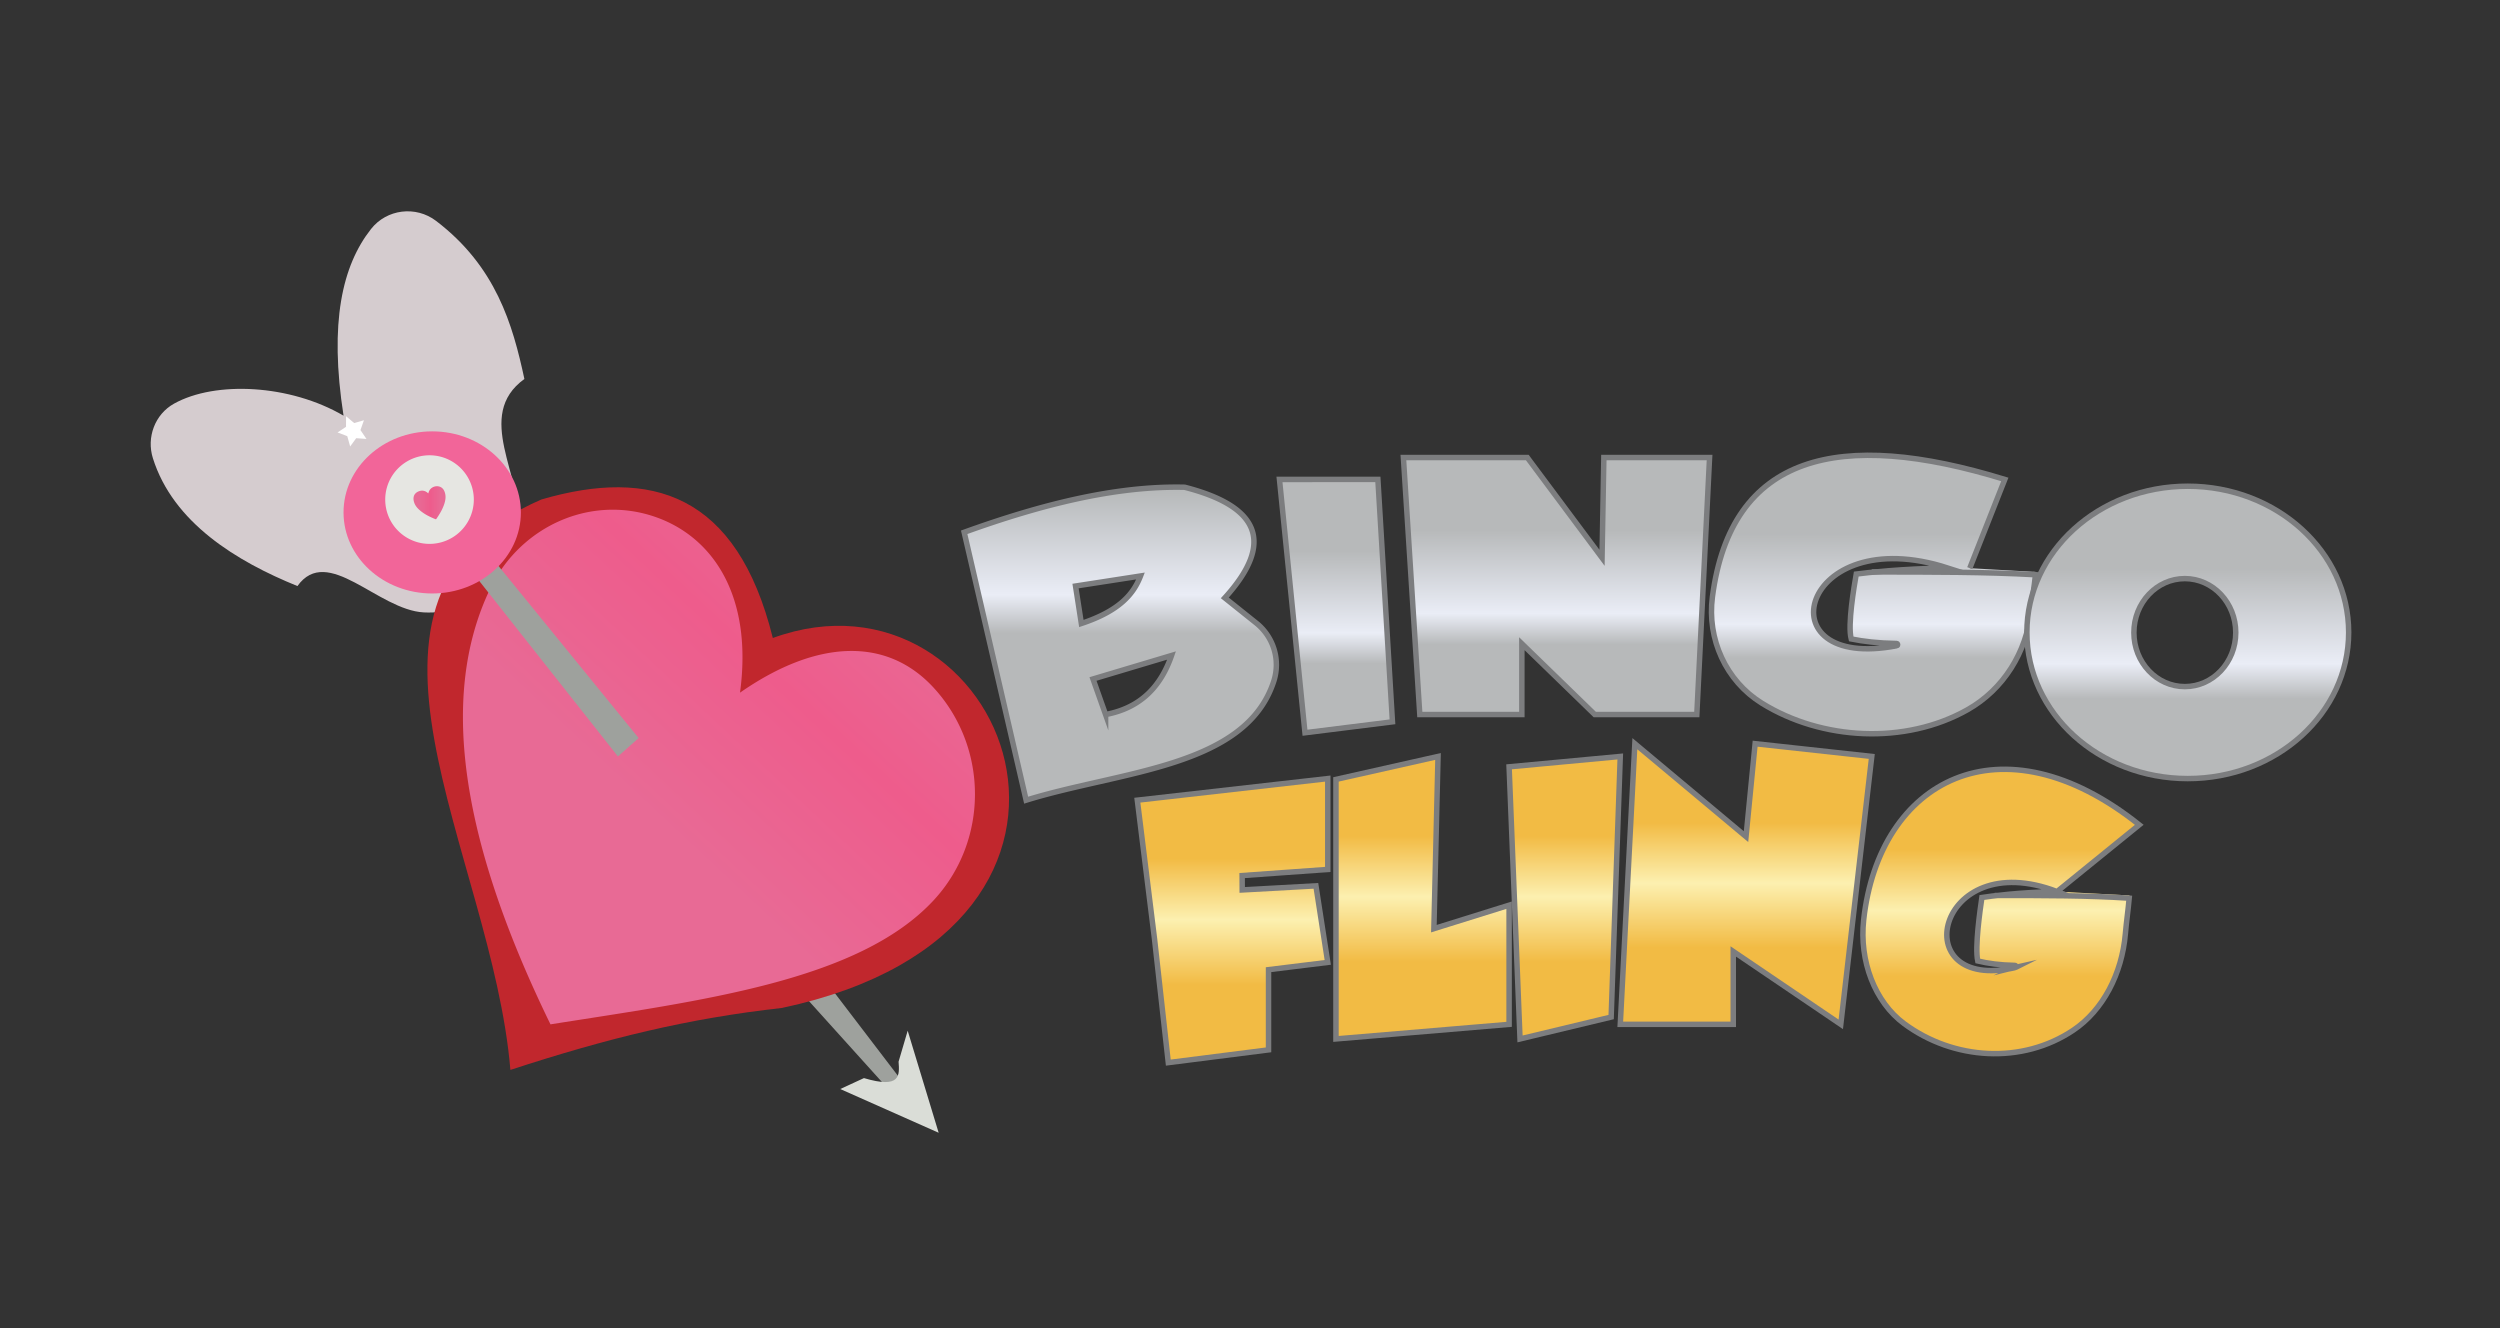 <svg xmlns="http://www.w3.org/2000/svg" viewBox="0 0 426.667 226.667" height="226.667" width="426.667"><rect x="0" y="0" width="426.667" height="226.667" fill="#333333" stroke="none"/><defs><clipPath id="a"><path d="M0 170h320V0H0z"/></clipPath><linearGradient id="b" gradientTransform="scale(66.041 -66.041) rotate(-46.961 -.44 -1.74)" gradientUnits="userSpaceOnUse" x2="1"><stop offset="0" stop-color="#e86a95"/><stop offset=".177" stop-color="#e86a95"/><stop offset=".535" stop-color="#ee5c8c"/><stop offset=".839" stop-color="#e86a95"/><stop offset=".931" stop-color="#e86a95"/><stop offset="1" stop-color="#e86a95"/></linearGradient><linearGradient id="c" gradientTransform="matrix(0 32.433 32.433 0 171.046 76.227)" gradientUnits="userSpaceOnUse" x2="1"><stop offset="0" stop-color="#b7b9ba"/><stop offset=".273" stop-color="#b7b9ba"/><stop offset=".393" stop-color="#eaedf6"/><stop offset=".718" stop-color="#b7b9ba"/><stop offset="1" stop-color="#b7b9ba"/></linearGradient><clipPath id="d"><path d="M0 170h320V0H0z"/></clipPath><linearGradient id="e" gradientTransform="matrix(0 32.9 32.9 0 199.28 78.56)" gradientUnits="userSpaceOnUse" x2="1"><stop offset="0" stop-color="#b7b9ba"/><stop offset=".273" stop-color="#b7b9ba"/><stop offset=".393" stop-color="#eaedf6"/><stop offset=".718" stop-color="#b7b9ba"/><stop offset="1" stop-color="#b7b9ba"/></linearGradient><clipPath id="f"><path d="M0 170h320V0H0z"/></clipPath><linearGradient id="g" gradientTransform="matrix(0 36.366 36.366 0 157.804 33.994)" gradientUnits="userSpaceOnUse" x2="1"><stop offset="0" stop-color="#f2bb44"/><stop offset=".273" stop-color="#f2bb44"/><stop offset=".503" stop-color="#fcf0b0"/><stop offset=".718" stop-color="#f2bb44"/><stop offset="1" stop-color="#f2bb44"/></linearGradient><clipPath id="h"><path d="M0 170h320V0H0z"/></clipPath><linearGradient id="i" gradientTransform="matrix(0 36.167 36.167 0 182.13 37.027)" gradientUnits="userSpaceOnUse" x2="1"><stop offset="0" stop-color="#f2bb44"/><stop offset=".273" stop-color="#f2bb44"/><stop offset=".503" stop-color="#fcf0b0"/><stop offset=".718" stop-color="#f2bb44"/><stop offset="1" stop-color="#f2bb44"/></linearGradient><clipPath id="j"><path d="M0 170h320V0H0z"/></clipPath><linearGradient id="k" gradientTransform="matrix(0 36.167 36.167 0 200.33 37.027)" gradientUnits="userSpaceOnUse" x2="1"><stop offset="0" stop-color="#f2bb44"/><stop offset=".273" stop-color="#f2bb44"/><stop offset=".503" stop-color="#fcf0b0"/><stop offset=".718" stop-color="#f2bb44"/><stop offset="1" stop-color="#f2bb44"/></linearGradient><clipPath id="l"><path d="M0 170h320V0H0z"/></clipPath><linearGradient id="m" gradientTransform="matrix(0 35.933 35.933 0 223.546 38.894)" gradientUnits="userSpaceOnUse" x2="1"><stop offset="0" stop-color="#f2bb44"/><stop offset=".273" stop-color="#f2bb44"/><stop offset=".503" stop-color="#fcf0b0"/><stop offset=".718" stop-color="#f2bb44"/><stop offset="1" stop-color="#f2bb44"/></linearGradient><clipPath id="n"><path d="M0 170h320V0H0z"/></clipPath><linearGradient id="o" gradientTransform="matrix(4.102 0 0 -4.102 52.942 105.676)" gradientUnits="userSpaceOnUse" x2="1"><stop offset="0" stop-color="#e86a95"/><stop offset=".177" stop-color="#e86a95"/><stop offset=".535" stop-color="#ee5c8c"/><stop offset=".839" stop-color="#e86a95"/><stop offset=".931" stop-color="#e86a95"/><stop offset="1" stop-color="#e86a95"/></linearGradient><clipPath id="p"><path d="M0 170h320V0H0z"/></clipPath><linearGradient id="q" gradientTransform="matrix(0 35.651 35.651 0 239.885 76.1)" gradientUnits="userSpaceOnUse" x2="1"><stop offset="0" stop-color="#b7b9ba"/><stop offset=".273" stop-color="#b7b9ba"/><stop offset=".393" stop-color="#eaedf6"/><stop offset=".718" stop-color="#b7b9ba"/><stop offset="1" stop-color="#b7b9ba"/></linearGradient><clipPath id="r"><path d="M0 170h320V0H0z"/></clipPath><linearGradient id="s" gradientTransform="matrix(0 40.699 40.699 0 143.43 77.89)" gradientUnits="userSpaceOnUse" x2="1"><stop offset="0" stop-color="#b7b9ba"/><stop offset=".273" stop-color="#b7b9ba"/><stop offset=".393" stop-color="#eaedf6"/><stop offset=".718" stop-color="#b7b9ba"/><stop offset="1" stop-color="#b7b9ba"/></linearGradient><clipPath id="t"><path d="M0 170h320V0H0z"/></clipPath><linearGradient id="u" gradientTransform="matrix(0 37.431 37.431 0 280.104 70.36)" gradientUnits="userSpaceOnUse" x2="1"><stop offset="0" stop-color="#b7b9ba"/><stop offset=".273" stop-color="#b7b9ba"/><stop offset=".393" stop-color="#eaedf6"/><stop offset=".718" stop-color="#b7b9ba"/><stop offset="1" stop-color="#b7b9ba"/></linearGradient><clipPath id="v"><path d="M0 170h320V0H0z"/></clipPath><linearGradient id="w" gradientTransform="matrix(0 36.407 36.407 0 256.203 35.141)" gradientUnits="userSpaceOnUse" x2="1"><stop offset="0" stop-color="#f2bb44"/><stop offset=".273" stop-color="#f2bb44"/><stop offset=".503" stop-color="#fcf0b0"/><stop offset=".718" stop-color="#f2bb44"/><stop offset="1" stop-color="#f2bb44"/></linearGradient><clipPath id="x"><path d="M0 170h320V0H0z"/></clipPath></defs><g clip-path="url(#a)" transform="matrix(1.333 0 0 -1.333 0 226.667)"><path d="M43.984 116.825c-1.855 11.951-.158 19.232 3.524 23.904 2.014 2.554 5.736 3.005 8.323 1.033 7.66-5.84 9.804-13.224 11.308-20.239-6.475-4.698-.166-12.429-.66-19.15-.464-6.309-5.897-11.072-12.213-10.738-5.888.312-12.313 8.773-16.185 3.374-7.777 3.156-15.907 8.098-18.506 16.368-.84 2.671.26 5.625 2.707 6.986 5.313 2.956 14.866 2.461 21.702-1.538" fill="#d5cccf"/><path d="M102.68 42.86l10.733-11.899 1.867.932-9.8 12.834z" fill="#9ea19d"/><path d="M98.946 88.36c29.4 10.733 49.466-37.1 1.167-47.366-12.029-1.348-22.305-3.866-34.767-7.934-2.334 28-24.967 60.433 3.967 73.033 14.081 4.106 25.043.776 29.633-17.733" fill="#c1272d"/></g><path d="M62.827 94.806c-6.987-14.343-3.28-33.502 7.653-55.913 19.301 3.057 39.401 5.514 49.022 15.847 7.094 7.618 7.088 19.56.053 27.234-5.946 6.484-14.862 6.309-24.809-.614 1.75 12.98-3.967 20.565-11.753 22.787a16.522 16.522 0 0 1-4.539.637c-6.515 0-12.646-3.86-15.627-9.978" fill="url(#b)" transform="matrix(1.333 0 0 -1.333 0 226.667)"/><path d="M163.813 108.661l3.266-32.434 11.2 1.4-1.866 31.034z" fill="url(#c)" transform="matrix(1.333 0 0 -1.333 0 226.667)"/><g clip-path="url(#d)" transform="matrix(1.333 0 0 -1.333 0 226.667)"><path d="M163.813 108.66l3.267-32.432 11.2 1.399-1.867 31.034z" fill="none" stroke="#7c7d7f" stroke-width=".7" stroke-miterlimit="10"/></g><path d="M205.346 111.461l-.233-12.834-9.567 12.834H179.68l2.099-32.901h13.066v9.066l9.334-9.066h13.067l1.634 32.901z" fill="url(#e)" transform="matrix(1.333 0 0 -1.333 0 226.667)"/><g clip-path="url(#f)" transform="matrix(1.333 0 0 -1.333 0 226.667)"><path d="M179.68 111.46l2.1-32.9h13.066v9.066l9.334-9.066h13.066l1.634 32.9h-13.534l-.233-12.833-9.567 12.833z" fill="none" stroke="#7c7d7f" stroke-width=".7" stroke-miterlimit="10"/></g><path d="M145.613 67.594l2.203-17.774 1.764-15.826 12.833 1.633v10.267l7.583.933-1.517 9.8-9.436-.525-.008 1.842 10.961.784v11.631z" fill="url(#g)" transform="matrix(1.333 0 0 -1.333 0 226.667)"/><g clip-path="url(#h)" transform="matrix(1.333 0 0 -1.333 0 226.667)"><path d="M145.613 67.594l2.203-17.773 1.764-15.827 12.833 1.633v10.267l7.583.933-1.516 9.8-9.437-.524-.01 1.84 10.963.785V70.36z" fill="none" stroke="#7c7d7f" stroke-width=".7" stroke-miterlimit="10"/></g><path d="M171.046 70.254V37.027l22.167 1.866v15.258l-9.629-3.007.528 22.049z" fill="url(#i)" transform="matrix(1.333 0 0 -1.333 0 226.667)"/><g clip-path="url(#j)" transform="matrix(1.333 0 0 -1.333 0 226.667)"><path d="M171.046 70.254V37.027l22.167 1.867V54.15l-9.63-3.006.529 22.048z" fill="none" stroke="#7c7d7f" stroke-width=".7" stroke-miterlimit="10"/></g><path d="M193.213 71.865l1.399-34.838 11.667 2.8 1.167 33.366z" fill="url(#k)" transform="matrix(1.333 0 0 -1.333 0 226.667)"/><g clip-path="url(#l)" transform="matrix(1.333 0 0 -1.333 0 226.667)"><path d="M193.213 71.865l1.399-34.838 11.667 2.8 1.167 33.366z" fill="none" stroke="#7c7d7f" stroke-width=".7" stroke-miterlimit="10"/></g><path d="M223.546 62.927l-14.234 11.9-1.866-35.934h14.467v9.334l13.766-9.334 3.968 34.301-14.934 1.633z" fill="url(#m)" transform="matrix(1.333 0 0 -1.333 0 226.667)"/><g clip-path="url(#n)" transform="matrix(1.333 0 0 -1.333 0 226.667)"><path d="M209.313 74.827l-1.866-35.934h14.466v9.334l13.766-9.334 3.967 34.301-14.933 1.633-1.167-11.9z" fill="none" stroke="#7c7d7f" stroke-width=".7" stroke-miterlimit="10"/><path d="M81.767 75.547L62.78 98.86l-2.116-2.321 18.449-23.345z" fill="#9ea19d"/><path d="M110.612 32.012l-3.034-1.4 12.6-5.6-3.966 13.066-1.167-3.966c.132-1.746.279-3.5-4.433-2.1" fill="#daddd7"/><path d="M66.69 104.438c0-5.732-5.084-10.379-11.354-10.379s-11.353 4.648-11.353 10.379 5.083 10.377 11.353 10.377 11.353-4.645 11.353-10.377" fill="#f26599"/><path d="M60.664 106.08a5.671 5.671 0 1 0-11.342 0 5.671 5.671 0 0 0 11.342 0" fill="#e6e6e2"/></g><path d="M54.875 107.006l-.04-.13c-.019.013-.031.02-.041.029-.387.353-.807.403-1.246.205-.594-.266-.732-.825-.499-1.463.127-.347.353-.622.617-.862.623-.566 1.351-.912 2.097-1.219.025-.01.077.005.094.028.42.605.805 1.235 1.037 1.963.13.409.204.832.103 1.273-.086.376-.258.706-.612.868a1.047 1.047 0 0 1-.436.092c-.453 0-.924-.272-1.074-.784" fill="url(#o)" transform="matrix(1.333 0 0 -1.333 0 226.667)"/><g clip-path="url(#p)" transform="matrix(1.333 0 0 -1.333 0 226.667)"><path d="M46.92 113.843l-1.313.097-.776-1.061-.368 1.319-1.246.479 1.085.719.006 1.358 1.038-.876 1.25.36-.444-1.26z" fill="#fff"/></g><path d="M219.244 93.618c-.704-5.377 1.718-10.744 6.325-13.604 7.664-4.758 18.34-5.343 26.323-.845 4.612 2.6 7.584 7.372 8.122 12.639.18 1.77.396 2.758.632 5.008l-8.453.484 4.487 11.361c-6.538 2.009-12.372 3.09-17.383 3.09-11.278 0-18.398-5.469-20.053-18.133m13.085-.872c.962 3.9 7.045 7.801 17.042 4.579-5.982-.102-10.241-.589-11.711-.778-.27-1.56-1.122-6.485-.645-8.311 1.57-.317 3.441-.545 5.808-.58.174-.002.197-.256.025-.289-1.395-.271-2.645-.394-3.756-.394-5.384 0-7.475 2.886-6.763 5.773" fill="url(#q)" transform="matrix(1.333 0 0 -1.333 0 226.667)"/><g clip-path="url(#r)" transform="matrix(1.333 0 0 -1.333 0 226.667)"><path d="M242.848 87.367c-17.295-3.358-12.397 16.057 6.523 9.958-5.982-.102-10.241-.59-11.71-.778-.27-1.56-1.123-6.485-.646-8.311 1.57-.316 3.44-.544 5.808-.58.174-.002.197-.256.025-.29zm9.346 9.933l4.486 11.36c-21.25 6.532-35.045 3.25-37.436-15.042-.704-5.376 1.718-10.744 6.325-13.603 7.665-4.76 18.34-5.344 26.323-.846 4.612 2.6 7.585 7.372 8.122 12.639.18 1.77.396 2.758.633 5.008" fill="none" stroke="#7c7d7f" stroke-width=".7" stroke-miterlimit="10"/></g><path d="M123.447 101.894l7.932-34.3c12.133 3.764 28.126 4.178 31.704 15.225a6.842 6.842 0 0 1-2.234 7.447l-4.036 3.228c6.53 7.184 4.287 11.747-5.133 14.164-.354.008-.71.013-1.066.013-8.5 0-17.679-2.353-27.167-5.777m14.257-6.884l8.318 1.288c-.894-2.317-2.703-4.472-7.574-6.084zm2.234-11.899l10.057 3.006c-1.383-3.994-3.994-6.723-8.443-7.557z" fill="url(#s)" transform="matrix(1.333 0 0 -1.333 0 226.667)"/><g clip-path="url(#t)" transform="matrix(1.333 0 0 -1.333 0 226.667)"><path d="M141.552 78.56l-1.614 4.55 10.057 3.008c-1.384-3.994-3.994-6.724-8.443-7.557zm-3.849 16.45l8.32 1.289c-.896-2.319-2.704-4.474-7.575-6.085zm19.11-1.516c6.53 7.184 4.286 11.747-5.134 14.165-8.796.207-18.347-2.199-28.233-5.766l7.933-34.3c12.133 3.766 28.126 4.18 31.704 15.227a6.84 6.84 0 0 1-2.235 7.446z" fill="none" stroke="#7c7d7f" stroke-width=".7" stroke-miterlimit="10"/></g><path d="M259.505 89.075c0-10.337 9.222-18.716 20.599-18.716s20.6 8.379 20.6 18.716c0 10.336-9.223 18.715-20.6 18.715s-20.599-8.379-20.599-18.715m13.701-.026c0 3.818 2.92 6.914 6.522 6.914 3.602 0 6.522-3.096 6.522-6.914 0-3.819-2.92-6.915-6.522-6.915-3.602 0-6.522 3.096-6.522 6.915" fill="url(#u)" transform="matrix(1.333 0 0 -1.333 0 226.667)"/><g clip-path="url(#v)" transform="matrix(1.333 0 0 -1.333 0 226.667)"><path d="M279.728 82.134c-3.603 0-6.522 3.096-6.522 6.915s2.92 6.915 6.522 6.915c3.602 0 6.521-3.096 6.521-6.915 0-3.82-2.919-6.915-6.52-6.915zm.376 25.656c-11.377 0-20.6-8.38-20.6-18.715 0-10.337 9.223-18.715 20.6-18.715s20.6 8.378 20.6 18.715c0 10.336-9.223 18.715-20.6 18.715zM239.647 96.816c7.83 0 14.545 0 20.96-.357" fill="none" stroke="#7c7d7f" stroke-width=".7" stroke-miterlimit="10"/></g><path d="M238.61 52.271c-.578-5.258 1.413-10.506 5.198-13.302 6.299-4.653 15.073-5.225 21.634-.826 3.791 2.541 6.235 7.208 6.675 12.358.148 1.731.326 2.697.521 4.897l-9.267.498 10.523 8.543c-6.167 4.923-12.085 7.108-17.26 7.109-9.668 0-16.744-7.627-18.024-19.277m10.754-.852c.791 3.814 5.79 7.628 14.007 4.477-4.917-.1-8.417-.577-9.625-.761-.221-1.525-.922-6.341-.53-8.127 1.291-.309 2.828-.531 4.773-.566.144-.004.162-.25.019-.284-1.145-.264-2.173-.384-3.086-.385-4.425 0-6.143 2.823-5.558 5.646" fill="url(#w)" transform="matrix(1.333 0 0 -1.333 0 226.667)"/><g clip-path="url(#x)" transform="matrix(1.333 0 0 -1.333 0 226.667)"><path d="M258.009 46.158c-14.214-3.283-10.188 15.701 5.362 9.738-4.917-.1-8.417-.577-9.625-.76-.221-1.526-.922-6.342-.53-8.128 1.29-.309 2.828-.532 4.772-.567.145-.003.163-.25.02-.283zm5.362 9.738l10.524 8.543c-17.692 14.121-33.32 5.718-35.285-12.168-.578-5.258 1.413-10.506 5.199-13.302 6.299-4.653 15.073-5.225 21.634-.827 3.79 2.541 6.234 7.208 6.674 12.36.149 1.73.327 2.696.52 4.895M255.378 55.398c6.437 0 11.955 0 17.228-.35" fill="none" stroke="#7c7d7f" stroke-width=".7" stroke-miterlimit="10"/></g></svg>
